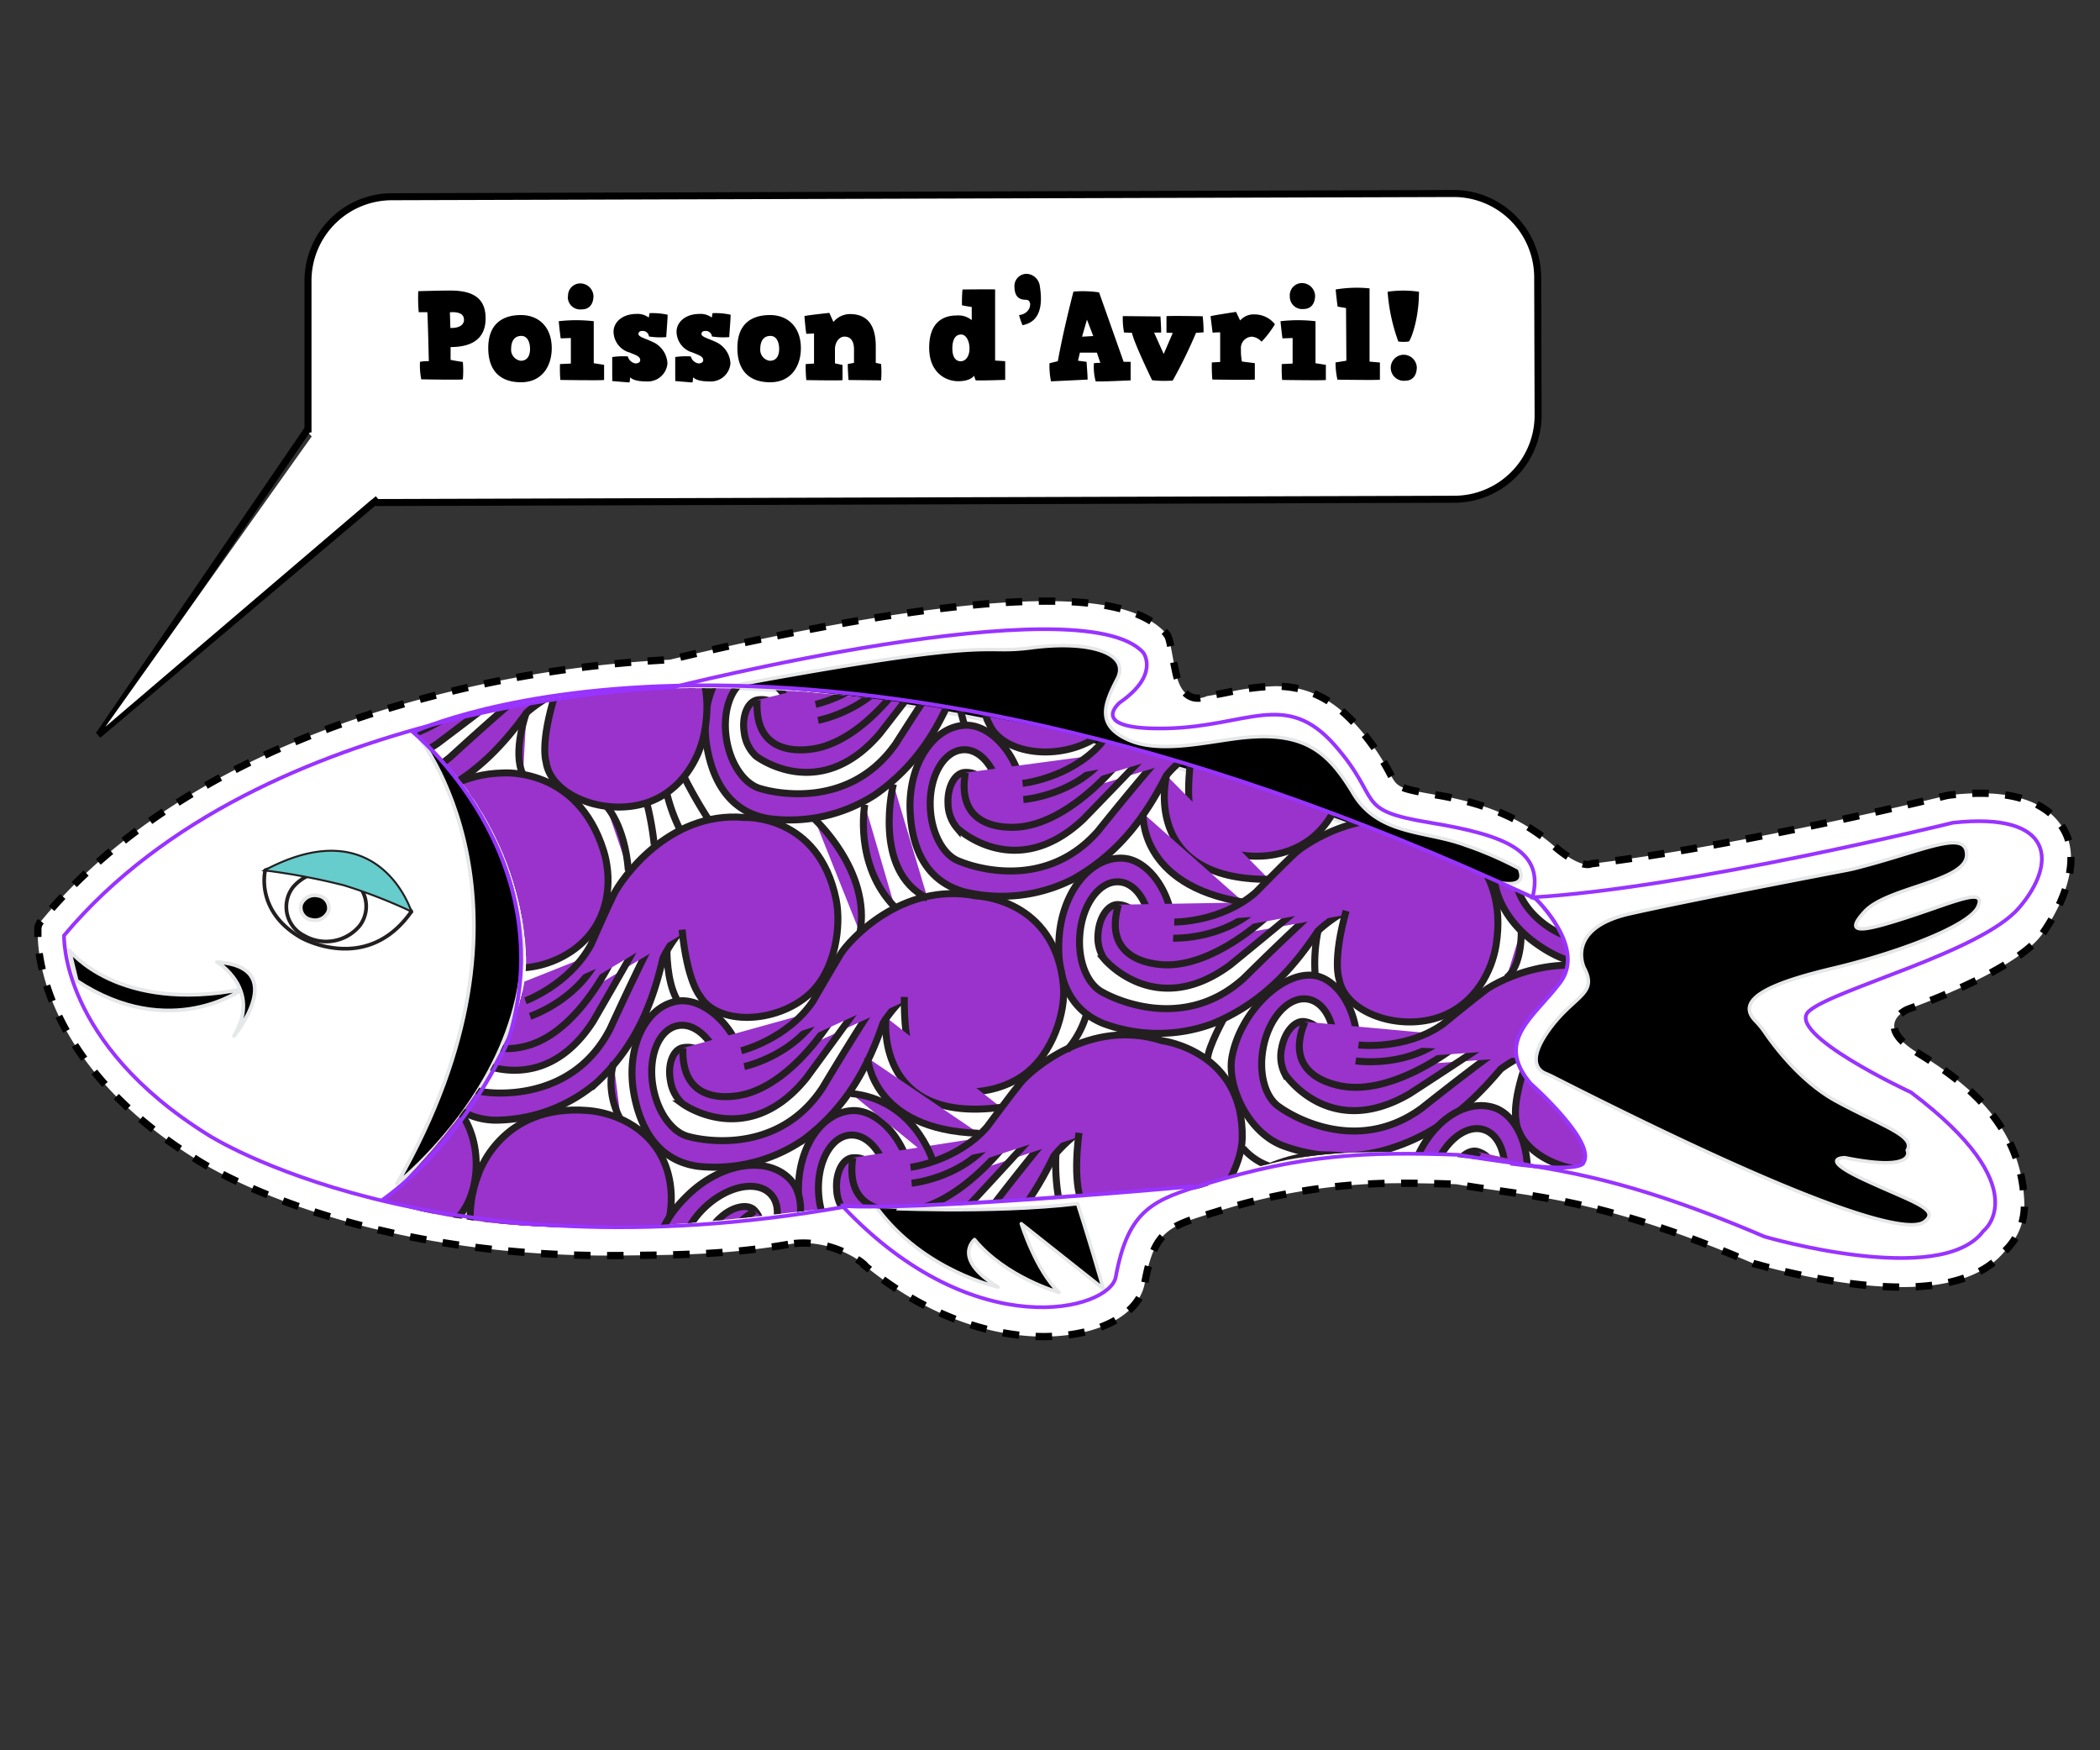 <svg xmlns="http://www.w3.org/2000/svg" xmlns:xlink="http://www.w3.org/1999/xlink" viewBox="0 0 300 250"><rect x="0" y="0" width="300" height="250" fill="#333333" stroke="none"/><defs><style>.cls-1,.cls-10,.cls-11,.cls-5,.cls-9{fill:none;}.cls-12,.cls-13,.cls-2{fill:#fff;}.cls-12,.cls-2{stroke:#000;}.cls-10,.cls-11,.cls-12,.cls-2,.cls-6,.cls-8,.cls-9{stroke-miterlimit:10;}.cls-2{stroke-width:1.04px;stroke-dasharray:2.36 2.36 2.36 2.36 2.36 2.36;}.cls-3,.cls-4{stroke:#e6e7e8;}.cls-3,.cls-4,.cls-5{stroke-linecap:round;stroke-linejoin:round;}.cls-3{stroke-width:0.5px;}.cls-4,.cls-5,.cls-9{stroke-width:0.53px;}.cls-5,.cls-6,.cls-8{stroke:#231f20;}.cls-6{fill:#6cc;stroke-width:0.28px;}.cls-7{clip-path:url(#clip-path);}.cls-8{fill:#93c;}.cls-10,.cls-11,.cls-9{stroke:#93f;}.cls-10{stroke-width:0.56px;}.cls-11{stroke-width:0.56px;}</style><clipPath id="clip-path"><path class="cls-1" d="M54.84,171.55S74,154,75.12,138.39c0,0,1.63-18.49-16-33.84,0,0,55.57-24.62,160.27,23.84,0,0,7.27,6.94,3.49,11.95s-9.4,8.3-4.23,14.44c0,0,9.41,8.33,7.57,11.27,0,0,.11,1.54-10.45.15s-25-3.34-38.08,1.11-4.76,1.94-4.76,1.94-46,3.81-51.89,3.3S80.71,179.69,54.84,171.55Z"/></clipPath></defs><title>Artboard 1</title><g id="Layer_1" data-name="Layer 1"><path class="cls-2" d="M112.6,177.74c-8.93,1.55-16.72,1.51-23.81,1.59-39,.44-60-13.22-60.82-13.77C5,151.27,5.38,134.17,5.41,133.45l0-.81a1.67,1.67,0,0,1,.39-1l.52-.62c8.52-10.17,25.19-23.94,56.22-31.79a167.63,167.63,0,0,1,33.14-5c4.19-1,34.42-8.37,53.85-8.37,8.8,0,14.24,1.49,17.11,4.68l0,0,.12.15,0,.05c.41.53.61,2.54,1.24,5.43,1.09,5,4.41,3.26,4.41,3.26,1.06-.17,2.06-.36,3-.55a36.41,36.41,0,0,1,6.79-.87c4.53,0,8.24,1.82,11.68,5.71a32.77,32.77,0,0,1,4.72,6.82c1,1.9,1.11,2.05,6.57,3,8.13,1.34,13,4,16.83,7.29,4,3.42,5.29,2.55,5.29,2.55,21.61-2.57,50.62-9.7,50.94-9.78l.1,0,.31-.06.12,0a38.67,38.67,0,0,1,4.14-.24c7.93,0,11,3.15,12.25,5.8,1.75,3.82.11,9.27-3.36,14.26-3,4.27-13.23,8.62-19.25,10.8,0,0-5.21,2.17,1.46,6.25s14.81,10.14,15.19,21.38a9,9,0,0,1-2.77,6.9c-2.76,3.41-7.72,5.15-14.75,5.15-9.51,0-20.19-3.1-20.64-3.23l-.1,0-.27-.1-.09,0c-18.28-7.87-28.46-9.3-36.64-10.46-2-.29-3.92-.55-5.87-.9-2.73-.1-5-.14-7.06-.14a85.87,85.87,0,0,0-27.3,4.1c-6.93,2.1-8.8,2.66-10.17,10.2-.83,4.55-6.66,7.6-14.5,7.6-5.17,0-14.78-1.43-25.41-10.07C123.78,180.69,118.86,176.65,112.6,177.74Z"/><path class="cls-3" d="M102.68,98.32s43.45-1,109,27.08c0,0,7,2.54,5.35-1.34a51.62,51.62,0,0,0-7.69-3.34c-5.67-2.11-12.4-1.37-16-7.35s-6.93-8.9-15.71-8c-4.85.49-11.78,2.36-16.38.33s-3.64-4.92-1.67-8.69-4.07-5.55-12.17-4.49S144,90.58,102.68,98.32Z"/><path class="cls-3" d="M263.94,124.28l.82-.18c9.88-2.46,16.19-5.83,16.19-2s-11.33,4.58-14.57,8.1,0,2.82,6.48.7,10.93-4.22,9.71-1.41-11.74,6.69-20.64,8.8c-8.46,2-14.36,4.33-11.11,7.58a12.07,12.07,0,0,1,1.37,1.7c1.54,2.23,5.27,7.08,10.15,9.73,6.48,3.52,11.33,4.93,10.12,7,0,0,1.62,3.17-8.91,1.06,0,0-4,0,2.83,3.17s10.93,4.23,8.5,6-15.6-1.71-53-20.71c-.36-.18-.72-.35-1.09-.5-.78-.31-2.72-1.55.28-5.9,3.64-5.28,7.29-5.28,5.26-9.15,0,0-2.83-5.63,6.48-7.75C241.34,128.6,260.88,124.86,263.94,124.28Z"/><path class="cls-4" d="M9.91,135.73s6.93,9.07,24.74,5.55c0,0-10.32,7.61-23.68-1.19Z"/><path class="cls-4" d="M31,137.41s6.48,3.87,2.43,10.56C33.43,148,41.53,138.11,31,137.41Z"/><path class="cls-5" d="M58.77,130.2C52.4,139.31,43,133.93,43,133.93c-6.6-3.79-5.11-9.63-5.11-9.63s4.32-1.52,12,.14a21.68,21.68,0,0,1,8.42,5.17Z"/><path class="cls-5" d="M51.38,132.23a6.24,6.24,0,0,1-7.91,1.42,4.6,4.6,0,0,1-1.64-6.89,6.27,6.27,0,0,1,7.93-1.42A4.59,4.59,0,0,1,51.38,132.23Z"/><path class="cls-4" d="M43,129.26a1.77,1.77,0,0,0,1.5,2.12,2.06,2.06,0,0,0,2.45-1.31,1.79,1.79,0,0,0-1.52-2.14A2.07,2.07,0,0,0,43,129.26Z"/><path class="cls-6" d="M58.77,130.2s-4.55-14.66-21-5.88a92.29,92.29,0,0,1,11.38,2.14A73,73,0,0,1,58.77,130.2Z"/><path class="cls-4" d="M59.47,104.8s20.23,24.27-2.78,64.3C56.68,169.1,95.27,138.9,59.47,104.8Z"/><path class="cls-3" d="M153.93,171.93s1.47,4.47,3.7,12.15l-11.73-9.29s2.06,6.66,5.4,9.82c0,0-7.62-2.14-12.08-7.56,0,0-3.34,2.71,3.34,6.78,0,0-10.58-2.26-17.27-11.29C125.28,172.52,141.45,173.4,153.93,171.93Z"/><g class="cls-7"><path class="cls-8" d="M189.48,154.56a12.29,12.29,0,0,0,.95-3c.79-4.39-.81-8.35-3.57-8.84s-5.63,2.66-6.42,7.05c-.67,3.71.37,7.12,2.38,8.38,0,0,10.09,7.53,20.24.17,0,0,12-9.57,14.26-10.53s9.06-2.87,13.18,3.73c0,0,1.84,6.19-2.68,6.75,0,0-4.6-1.68-.19-6.56-4.78-5.61-13.25,1-13.25,1-4,4.72-8.87,9.36-16.46,11.54a23.83,23.83,0,0,1-14.72-.63c-5.08-2-7.92-8.64-7.21-12.61,1.16-6.48,7.34-12.47,11.91-11.65s8.09,9.07,4.52,15.86"/><path class="cls-8" d="M225.68,150.43c-5.36,10.18,2.94,9.9,2.94,9.9,6.71-2.9,4.37-9.57,4.37-9.57-4.25-9.16-16.5-4.91-17.56-3.93s-14.06,9.4-14.06,9.4c-11.52,6.73-17.79-2.79-17.79-2.79a5.52,5.52,0,0,1-.49-3.71c.42-2.35,1.91-4.05,3.33-3.8s4.15,1.53.78,7.17"/><path class="cls-8" d="M224.39,149.42s-6.89,10.49,1.18,13.11c0,0,7.82,2.38,10.5-9.25,0,0-1.14-11.73-15.06-11.3a23.29,23.29,0,0,0-11.77,6.49s-8.7,7.43-16.54,6.8c0,0-9.91-.6-6.28-9.33"/><path class="cls-8" d="M193.67,151.53s7.45,1.14,13-3.53,14.4-11.29,25.2-5.84c0,0,11.09,5.51,4.15,17.94,0,0-8.32,10.23-15.94,1.83a11.7,11.7,0,0,1,2.53-12.44"/><path class="cls-8" d="M194.07,149.26s6.63.8,12-2.93c0,0,4.49-3.69,6.19-4.95s11.8-6.68,21.08-.91c0,0,9.41,5,6.06,17.11-1,3.51-3.78,7.9-8.83,9.22-6.18,1.61-13.68-2-14-6.86,0,0-.7-2.67,2-9.6"/><path class="cls-8" d="M163.76,137.47a12.24,12.24,0,0,0,.61-3.11c.3-4.45-1.72-8.21-4.51-8.4s-5.31,3.26-5.61,7.71c-.26,3.76,1.15,7,3.28,8.07,0,0,10.85,6.39,20.14-2,0,0,10.91-10.82,13-12s8.69-3.84,13.5,2.27c0,0,2.5,6-1.93,7,0,0-4.76-1.17-.9-6.5-5.36-5.06-13.06,2.46-13.06,2.46-3.42,5.12-7.79,10.27-15.11,13.27a22.51,22.51,0,0,1-15.58-.06c-5.9-2.43-6.56-8.24-6.29-12.27.45-6.57,4.57-11.64,9.2-11.32s9,8.13,6.22,15.27"/><path class="cls-8" d="M199.29,129.42c-4.22,10.7,4,9.53,4,9.53,6.35-3.61,3.3-10,3.3-10-5.22-8.65-16.94-3.09-17.88-2s-12.95,10.87-12.95,10.87c-10.72,7.94-18-.83-18-.83a5.52,5.52,0,0,1-.89-3.64c.16-2.38,1.46-4.24,2.9-4.14s4.29,1.06,1.55,7"/><path class="cls-8" d="M197.9,128.55s-5.7,11.17,2.61,12.9c0,0,8,1.51,9.43-10.34,0,0-2.41-11.54-16.2-9.59a23.29,23.29,0,0,0-11,7.73s-7.84,8.33-15.7,8.56c0,0-9.91.48-7.26-8.59"/><path class="cls-8" d="M167.59,134s7.53.32,12.54-4.92,13.08-12.79,24.42-8.55c0,0,11.62,4.26,6.08,17.38,0,0-7.15,11.08-15.65,3.56a11.7,11.7,0,0,1,1.15-12.64"/><path class="cls-8" d="M167.75,131.7s6.68.07,11.62-4.22c0,0,4.06-4.16,5.61-5.59s11-7.92,20.85-3.2c0,0,9.9,4,7.89,16.34-.58,3.59-2.89,8.27-7.77,10.13-6,2.28-13.82-.5-14.65-5.3,0,0-1-2.57,1-9.76"/><path class="cls-8" d="M142.78,118.08a12.32,12.32,0,0,0,.25-3.16c-.21-4.46-2.64-8-5.44-7.83s-4.9,3.85-4.69,8.3c.17,3.77,1.95,6.86,4.18,7.64,0,0,11.51,5.1,19.78-4.33,0,0,9.6-12,11.57-13.44s8.19-4.81,13.68.71c0,0,3.16,5.63-1.12,7.17,0,0-4.86-.62-1.64-6.35-5.91-4.41-12.7,3.94-12.7,3.94-2.81,5.48-6.57,11.1-13.49,14.91a22.51,22.51,0,0,1-15.49,1.72c-6.15-1.74-7.46-7.43-7.65-11.47-.31-6.58,3.21-12.09,7.85-12.3s9.91,7,7.93,14.46"/><path class="cls-8" d="M177.16,106c-3,11.11,5.06,9,5.06,9,5.9-4.32,2.13-10.3,2.13-10.3-6.18-8-17.18-1.13-18,.07s-11.62,12.28-11.62,12.28c-9.74,9.11-18,1.23-18,1.23a5.52,5.52,0,0,1-1.3-3.51c-.11-2.39,1-4.38,2.41-4.44s4.38.57,2.35,6.82"/><path class="cls-8" d="M175.68,105.32s-4.39,11.75,4.06,12.52c0,0,8.15.58,8.18-11.35,0,0-3.71-11.19-17.19-7.67a23.29,23.29,0,0,0-10,8.94s-6.83,9.17-14.62,10.3c0,0-9.79,1.61-8.2-7.7"/><path class="cls-8" d="M146.19,114.2s7.52-.54,11.9-6.33,11.53-14.2,23.28-11.28c0,0,12,2.91,8,16.57,0,0-5.84,11.82-15.14,5.32a11.7,11.7,0,0,1-.3-12.69"/><path class="cls-8" d="M146.08,111.89s6.64-.69,11.06-5.52c0,0,3.56-4.59,4.94-6.2s10-9.13,20.35-5.57c0,0,10.29,2.79,9.71,15.33-.17,3.64-1.93,8.54-6.56,10.95-5.67,2.95-13.79,1.08-15.16-3.59,0,0-1.27-2.44-.17-9.81"/><path class="cls-8" d="M113.9,107.13a12.2,12.2,0,0,0-.09-3.17c-.69-4.41-3.49-7.63-6.27-7.19s-4.45,4.36-3.76,8.77c.58,3.73,2.68,6.6,5,7.14,0,0,12,3.82,19.19-6.46,0,0,8.24-13,10-14.62s7.62-5.67,13.67-.78c0,0,3.76,5.25-.33,7.26,0,0-4.9-.09-2.32-6.14-6.35-3.74-12.19,5.3-12.19,5.3C134.62,103,131.5,109,125,113.52a22.51,22.51,0,0,1-15.21,3.4c-6.3-1.06-8.23-6.58-8.85-10.56-1-6.5,1.87-12.36,6.46-13.08s10.61,5.92,9.46,13.5"/><path class="cls-8" d="M146.77,91.39c-1.74,11.37,6,8.4,6,8.4,5.39-4.93,1-10.47,1-10.47-7-7.27-17.2.75-17.88,2s-10.21,13.48-10.21,13.48C117,114.94,108,108,108,108a5.52,5.52,0,0,1-1.68-3.35c-.37-2.36.48-4.46,1.91-4.68s4.42.09,3.08,6.52"/><path class="cls-8" d="M145.21,90.85s-3.08,12.16,5.41,12c0,0,8.17-.31,6.89-12.18,0,0-4.91-10.71-17.93-5.75a23.28,23.28,0,0,0-9,10s-5.79,9.86-13.41,11.84c0,0-9.56,2.67-9-6.76"/><path class="cls-8" d="M116.87,102.89s7.42-1.36,11.14-7.59,9.91-15.38,21.91-13.76c0,0,12.28,1.58,9.79,15.6,0,0-4.51,12.39-14.47,6.94a11.7,11.7,0,0,1-1.68-12.58"/><path class="cls-8" d="M116.51,100.61s6.53-1.41,10.4-6.69c0,0,3-5,4.23-6.7s9-10.17,19.62-7.75c0,0,10.53,1.66,11.32,14.18.23,3.63-1,8.7-5.33,11.6-5.31,3.55-13.58,2.58-15.46-1.91,0,0-1.53-2.29-1.23-9.73"/><path class="cls-8" d="M188.3,132.91a23.1,23.1,0,0,0-.41,6.45"/><path class="cls-8" d="M136.82,97.23a19.55,19.55,0,0,0,1,6.38"/><path class="cls-8" d="M166.64,110.75s-3.73,14.95,14.65,14.85"/><path class="cls-8" d="M163.3,116.16s-.75,10.28,14.38,12.71"/><path class="cls-8" d="M154.72,186.4a12.34,12.34,0,0,0,.52-3.12c.18-4.46-1.95-8.16-4.75-8.27s-5.21,3.41-5.39,7.87c-.15,3.77,1.34,7,3.5,8,0,0,11,6.08,20.08-2.6,0,0,10.6-11.12,12.69-12.38s8.58-4.08,13.56,1.89c0,0,2.67,5.88-1.73,7.05,0,0-4.79-1-1.09-6.47-5.5-4.9-13,2.82-13,2.82-3.28,5.22-7.5,10.49-14.73,13.69a22.51,22.51,0,0,1-15.58.38c-6-2.26-6.79-8.05-6.63-12.08.27-6.58,4.24-11.76,8.88-11.58s9.26,7.88,6.65,15.09"/><path class="cls-8" d="M190,177.36c-3.92,10.81,4.27,9.41,4.27,9.41,6.25-3.79,3-10.08,3-10.08-5.46-8.5-17-2.61-17.93-1.49s-12.64,11.23-12.64,11.23c-10.49,8.24-18-.33-18-.33a5.52,5.52,0,0,1-1-3.61c.1-2.39,1.34-4.28,2.78-4.22s4.32.94,1.75,7"/><path class="cls-8" d="M188.6,176.54s-5.39,11.33,3,12.82c0,0,8.07,1.29,9.13-10.6,0,0-2.73-11.47-16.46-9.13a23.3,23.3,0,0,0-10.77,8s-7.6,8.55-15.45,9c0,0-9.9.76-7.5-8.38"/><path class="cls-8" d="M158.45,182.83s7.54.11,12.4-5.28,12.72-13.15,24.17-9.23c0,0,11.74,3.94,6.56,17.2,0,0-6.84,11.27-15.54,4a11.7,11.7,0,0,1,.8-12.67"/><path class="cls-8" d="M158.55,180.52s6.68-.12,11.5-4.54c0,0,3.94-4.27,5.46-5.75s10.78-8.23,20.76-3.79c0,0,10,3.67,8.35,16.12-.48,3.61-2.66,8.34-7.48,10.34-5.9,2.44-13.83-.11-14.79-4.88,0,0-1.06-2.54.68-9.79"/><path class="cls-8" d="M126.9,173a12.28,12.28,0,0,0,.18-3.16c-.31-4.45-2.82-7.9-5.62-7.71s-4.81,4-4.51,8.41c.26,3.76,2.1,6.81,4.35,7.55,0,0,11.62,4.84,19.67-4.78,0,0,9.33-12.21,11.26-13.69s8.08-5,13.69.4c0,0,3.29,5.55-1,7.2,0,0-4.87-.51-1.78-6.32-6-4.27-12.6,4.23-12.6,4.23-2.69,5.54-6.31,11.24-13.15,15.21A22.52,22.52,0,0,1,122,182.4c-6.18-1.6-7.63-7.26-7.9-11.29-.45-6.57,2.93-12.15,7.57-12.47s10.06,6.82,8.25,14.27"/><path class="cls-8" d="M161,160.16c-2.72,11.18,5.27,8.89,5.27,8.89,5.8-4.45,1.9-10.35,1.9-10.35-6.36-7.85-17.2-.74-18,.47s-11.34,12.54-11.34,12.54c-9.53,9.33-17.93,1.64-17.93,1.64a5.52,5.52,0,0,1-1.38-3.48c-.16-2.38.87-4.4,2.31-4.5s4.39.47,2.5,6.76"/><path class="cls-8" d="M159.5,159.49s-4.12,11.85,4.35,12.42c0,0,8.17.4,7.92-11.54,0,0-4-11.1-17.36-7.28a23.31,23.31,0,0,0-9.83,9.16s-6.62,9.32-14.38,10.63c0,0-9.75,1.83-8.37-7.51"/><path class="cls-8" d="M130.23,169s7.51-.71,11.75-6.59,11.21-14.46,23-11.81c0,0,12.1,2.63,8.4,16.38,0,0-5.57,11.95-15,5.66a11.7,11.7,0,0,1-.59-12.68"/><path class="cls-8" d="M130.07,166.73s6.63-.84,10.94-5.77c0,0,3.45-4.67,4.79-6.31s9.82-9.36,20.22-6c0,0,11.73,1.46,11.44,14-.09,3.64-3.12,9.69-7.69,12.2-5.6,3.07-13.76,1.4-15.24-3.24,0,0-1.33-2.42-.39-9.8"/><path class="cls-8" d="M103.47,156.66a12.27,12.27,0,0,0-.18-3.16c-.81-4.39-3.71-7.53-6.46-7s-4.33,4.48-3.51,8.87c.69,3.71,2.86,6.53,5.19,7,0,0,12.1,3.48,19-7,0,0,7.87-13.2,9.62-14.89s7.46-5.89,13.64-1.17c0,0,3.9,5.14-.13,7.26,0,0-4.89.05-2.49-6.07-6.46-3.56-12,5.64-12,5.64-2,5.81-5,11.89-11.32,16.62a22.51,22.51,0,0,1-15.11,3.83c-6.33-.88-8.41-6.34-9.15-10.31-1.2-6.47,1.52-12.41,6.09-13.26s10.78,5.63,9.83,13.23"/><path class="cls-8" d="M135.88,140c-1.42,11.41,6.25,8.23,6.25,8.23,5.25-5.08.7-10.5.7-10.5-7.21-7.07-17.17,1.24-17.82,2.53S115.18,154,115.18,154c-8.4,10.36-17.63,3.68-17.63,3.68a5.52,5.52,0,0,1-1.77-3.3c-.44-2.35.36-4.47,1.78-4.73s4.42,0,3.26,6.44"/><path class="cls-8" d="M134.31,139.51s-2.74,12.24,5.74,11.84c0,0,8.16-.54,6.55-12.37,0,0-5.21-10.57-18.08-5.25A23.29,23.29,0,0,0,119.8,144s-5.51,10-13.07,12.21c0,0-9.48,2.93-9.17-6.51"/><path class="cls-8" d="M106.32,152.34s7.38-1.57,10.92-7.9,9.48-15.65,21.52-14.36c0,0,12.32,1.23,10.22,15.32,0,0-4.16,12.51-14.26,7.35a11.7,11.7,0,0,1-2-12.53"/><path class="cls-8" d="M105.89,150.08s6.48-1.6,10.2-7c0,0,2.9-5,4-6.81s8.68-10.41,19.4-8.3c0,0,11.29.34,12.43,12.85.33,3.62-1.46,9.74-5.71,12.76-5.21,3.69-13.51,3-15.51-1.48,0,0-1.6-2.25-1.51-9.7"/><path class="cls-8" d="M73.36,149.76a12.24,12.24,0,0,0-.53-3.12c-1.29-4.27-4.51-7.08-7.19-6.27s-3.81,4.93-2.53,9.2c1.09,3.61,3.56,6.18,5.92,6.39,0,0,12.4,2.14,18.12-9,0,0,6.39-14,7.94-15.85s6.77-6.67,13.44-2.65c0,0,4.44,4.69.67,7.23,0,0-4.87.59-3.14-5.76-6.8-2.83-11.35,6.92-11.35,6.92-1.39,6-3.66,12.37-9.44,17.75A22.51,22.51,0,0,1,70.67,160c-6.38-.19-9.05-5.39-10.21-9.25-1.9-6.3.16-12.5,4.61-13.84S76.39,141.34,76.28,149"/><path class="cls-8" d="M103.77,129.67c-.17,11.5,7.11,7.5,7.11,7.5,4.66-5.62-.44-10.51-.44-10.51-7.94-6.24-16.94,3.1-17.43,4.46s-8.27,14.75-8.27,14.75c-7.22,11.22-17.12,5.58-17.12,5.58a5.5,5.5,0,0,1-2.12-3.09c-.69-2.29-.13-4.48,1.25-4.9s4.39-.52,3.94,6"/><path class="cls-8" d="M102.16,129.35s-1.39,12.47,7,11.15c0,0,8.05-1.43,5.16-13,0,0-6.33-9.94-18.55-3.24a23.28,23.28,0,0,0-7.55,11.12s-4.39,10.56-11.66,13.56c0,0-9.11,4-9.83-5.47"/><path class="cls-8" d="M75.73,145.16s7.16-2.36,10-9,7.72-16.59,19.82-16.62c0,0,12.38-.12,11.83,14.11,0,0-2.78,12.89-13.38,8.86a11.7,11.7,0,0,1-3.39-12.23"/><path class="cls-8" d="M75.06,142.95s6.27-2.29,9.38-8.05c0,0,2.33-5.32,3.28-7.22s7.68-11.86,18.56-10.92c0,0,10.67-.55,13.17,11.76.73,3.57,0,10.06-3.88,13.52-4.78,4.24-13.11,4.42-15.58.22,0,0-1.83-2.06-2.55-9.47"/><path class="cls-8" d="M150.87,164.54a28.16,28.16,0,0,0,.45,7.08"/><path class="cls-8" d="M95.28,135.69s-.08,4.32,1.38,7"/><path class="cls-8" d="M126.57,145.3s-1.8,15.3,16.42,12.86"/><path class="cls-8" d="M123.95,151.1s.56,10.3,15.88,10.77"/><path class="cls-8" d="M127.63,112s-3.14,12.38,4.88,16.31"/><path class="cls-8" d="M116.36,117s8.12,7.4,6.49,16.24"/><path class="cls-8" d="M123.54,114.92s-1.6,8.58,4.29,14.64"/><path class="cls-8" d="M177.56,164a8.91,8.91,0,0,0,3.93,2.62"/><path class="cls-8" d="M174.8,145.54s-2.06,3.73-2.29,5.57"/><path class="cls-8" d="M155.18,145a13.73,13.73,0,0,1-2.75,5"/><path class="cls-8" d="M133.18,165.62s-2.65-8.58-11.6-9.43"/><path class="cls-8" d="M42.63,146.07a12.35,12.35,0,0,0-.85-3.06c-1.72-4.12-5.21-6.58-7.8-5.5s-3.29,5.29-1.57,9.41c1.45,3.48,4.17,5.78,6.54,5.75,0,0,12.56.86,17.1-10.84,0,0,4.91-14.56,6.27-16.58s6.05-7.32,13.09-4c0,0,4.9,4.21,1.41,7.12,0,0-4.78,1.08-3.72-5.41-7.06-2.12-10.58,8-10.58,8-.77,6.11-2.37,12.68-7.57,18.63a22.51,22.51,0,0,1-14,6.92c-6.37.47-9.55-4.43-11.11-8.15-2.54-6.08-1.12-12.45,3.16-14.24s11.72,3.23,12.4,10.87"/><path class="cls-8" d="M70.8,123c1,11.45,7.84,6.73,7.84,6.73,4.06-6.07-1.52-10.41-1.52-10.41-8.54-5.39-16.53,4.82-16.88,6.22S53.52,141,53.52,141c-6,11.9-16.46,7.31-16.46,7.31a5.53,5.53,0,0,1-2.42-2.86c-.92-2.2-.59-4.44.74-5s4.31-1,4.54,5.61"/><path class="cls-8" d="M69.17,122.81s-.1,12.55,8.1,10.37c0,0,7.86-2.24,3.8-13.47,0,0-7.32-9.24-18.78-1.32a23.28,23.28,0,0,0-6.37,11.83s-3.28,11-10.21,14.69c0,0-8.65,4.87-10.34-4.43"/><path class="cls-8" d="M44.5,141.25s6.88-3.08,9-10,6-17.29,18-18.57c0,0,12.31-1.39,13.22,12.82,0,0-1.44,13.11-12.4,10.18a11.7,11.7,0,0,1-4.63-11.82"/><path class="cls-8" d="M43.61,139.12s6-2.93,8.5-9c0,0,1.77-5.53,2.52-7.51s6.29-12,17.21-12.2c0,0,10.62-.9,14.38,11.08,1.09,3.47,1.11,8.69-2.42,12.53-4.32,4.71-12.58,5.74-15.47,1.82,0,0-2-1.86-3.51-9.16"/><path class="cls-8" d="M50.51,105.34a12.36,12.36,0,0,0,.73-3.09c.48-4.43-1.4-8.27-4.18-8.57s-5.43,3.06-5.91,7.49c-.4,3.75.88,7.08,3,8.19,0,0,10.59,6.8,20.21-1.26,0,0,11.32-10.39,13.48-11.51s8.83-3.5,13.41,2.79c0,0,2.27,6-2.2,6.92,0,0-4.71-1.35-.65-6.53-5.16-5.26-13.15,2-13.15,2-3.62,5-8.18,10-15.61,12.68A22.5,22.5,0,0,1,44,113.75c-5.81-2.66-6.24-8.48-5.81-12.5.7-6.55,5-11.45,9.63-11s8.71,8.48,5.63,15.5"/><path class="cls-8" d="M86.33,98.67C81.7,109.2,90,108.34,90,108.34c6.49-3.36,3.68-9.85,3.68-9.85-4.88-8.84-16.8-3.74-17.79-2.68s-13.36,10.37-13.36,10.37c-11,7.52-17.95-1.52-17.95-1.52a5.53,5.53,0,0,1-.75-3.67c.25-2.38,1.63-4.18,3.06-4s4.24,1.23,1.28,7.1"/><path class="cls-8" d="M85,97.75s-6.13,10.95,2.11,13c0,0,8,1.82,9.82-10,0,0-2-11.62-15.82-10.2a23.28,23.28,0,0,0-11.28,7.3s-8.15,8-16,8c0,0-9.93.1-6.92-8.87"/><path class="cls-8" d="M54.47,102s7.52.61,12.73-4.44S80.76,85.31,91.92,90c0,0,11.45,4.71,5.41,17.6,0,0-7.57,10.79-15.77,3A11.7,11.7,0,0,1,83.2,97.95"/><path class="cls-8" d="M54.72,99.73s6.67.33,11.78-3.77c0,0,4.22-4,5.83-5.37s11.3-7.49,21-2.4c0,0,9.74,4.33,7.26,16.64-.72,3.57-3.21,8.15-8.15,9.82-6.05,2-13.79-1-14.44-5.86,0,0-.89-2.61,1.34-9.72"/><path class="cls-8" d="M229.06,126.06a12.22,12.22,0,0,0-2.32-2.16c-3.62-2.6-7.88-2.87-9.52-.59s0,6.23,3.6,8.83c3.06,2.2,6.58,2.73,8.59,1.47,0,0,11.14-5.86,8.88-18.2,0,0-3.45-15-3.36-17.41s1.31-9.41,9-10.28c0,0,6.38,1,4.93,5.33,0,0-3.5,3.43-6-2.65-7.12,1.9-4.79,12.4-4.79,12.4,2.55,5.61,4.63,12,3.32,19.83a22.52,22.52,0,0,1-8.26,13.22c-5.18,3.74-10.46,1.24-13.74-1.12-5.35-3.84-7.49-10-4.77-13.79s11.67-3.4,16.25,2.75"/><path class="cls-8" d="M240.94,91.62c6.87,9.22,10.2,1.62,10.2,1.62.27-7.3-6.75-8.07-6.75-8.07-10.1-.11-11.55,12.77-11.11,14.15s2.42,16.73,2.42,16.73c1.11,13.29-10.18,14.85-10.18,14.85a5.52,5.52,0,0,1-3.56-1.16c-1.94-1.4-2.83-3.47-2-4.64s3.16-3.08,6.81,2.39"/><path class="cls-8" d="M239.47,92.35s6.49,10.74,12.34,4.58c0,0,5.52-6-3.83-13.46,0,0-11.08-4-16.68,8.72a23.28,23.28,0,0,0,.78,13.41s3,11.05-1,17.86c0,0-4.81,8.68-11.12,1.65"/><path class="cls-8" d="M228.13,121s4.24-6.23,2.42-13.26-4-17.86,5.59-25.26c0,0,9.75-7.64,18,4,0,0,5.65,11.91-5.22,15.17A11.7,11.7,0,0,1,238.77,94"/><path class="cls-8" d="M226.26,119.63s3.58-5.64,2.54-12.1c0,0-1.39-5.64-1.8-7.72s-.94-13.53,8.26-19.41c0,0,8.58-6.33,18.05,1.9,2.75,2.39,5.5,6.81,4.52,11.94-1.21,6.27-7.7,11.48-12.22,9.66,0,0-2.71-.52-7.79-6"/><path class="cls-8" d="M90.37,208.25a12.2,12.2,0,0,0-3.15-.37c-4.46.05-8,2.36-8,5.16s3.67,5,8.13,5c3.77,0,6.92-1.7,7.79-3.91,0,0,5.5-11.32-3.63-19.92,0,0-11.65-10-13-12s-4.52-8.36,1.19-13.64c0,0,5.74-3,7.13,1.37,0,0-.79,4.83-6.41,1.42-4.61,5.75,3.49,12.83,3.49,12.83,5.38,3,10.86,7,14.43,14a22.51,22.51,0,0,1,1.18,15.54c-2,6.08-7.69,7.2-11.73,7.24-6.58.07-12-3.63-12-8.28s7.39-9.65,14.72-7.41"/><path class="cls-8" d="M79.53,173.47c11,3.36,9.18-4.74,9.18-4.74-4.11-6-10.22-2.5-10.22-2.5-8.2,5.89-1.73,17.13-.57,18s11.87,12,11.87,12c8.77,10.05.6,18,.6,18a5.52,5.52,0,0,1-3.55,1.18c-2.39,0-4.34-1.12-4.36-2.56s.72-4.36,6.9-2.11"/><path class="cls-8" d="M78.78,174.92s11.59,4.8,12.65-3.62c0,0,.87-8.13-11.06-8.57,0,0-11.31,3.32-8.27,16.91A23.28,23.28,0,0,0,80.68,190s8.93,7.15,9.78,15c0,0,1.26,9.84-8,7.92"/><path class="cls-8" d="M86.61,204.71s-.28-7.54-5.91-12.11-13.79-12-10.46-23.66c0,0,3.33-11.93,16.84-7.44,0,0,11.61,6.25,4.79,15.32a11.7,11.7,0,0,1-12.7-.15"/><path class="cls-8" d="M84.31,204.73s-.46-6.66-5.13-11.25c0,0-4.46-3.72-6-5.15S64.39,178,68.31,167.79c0,0,3.15-10.18,15.67-9.17,3.63.29,8.47,2.23,10.71,6.94,2.74,5.77.6,13.81-4.12,15,0,0-2.49,1.19-9.81-.18"/><path class="cls-8" d="M105.12,181.66a12.19,12.19,0,0,0,2.57-1.86c3.25-3.06,4.33-7.19,2.41-9.23s-6.11-1.22-9.36,1.83c-2.75,2.58-3.94,5.94-3.09,8.15,0,0,3.61,12.06,16.15,12.21,0,0,15.36-.51,17.73,0s9,3.1,8.35,10.85c0,0-2.22,6.07-6.18,3.82,0,0-2.69-4.09,3.76-5.38-.5-7.35-11.25-7.08-11.25-7.08-6,1.43-12.7,2.23-20.1-.55a22.52,22.52,0,0,1-11.38-10.64c-2.67-5.8.79-10.5,3.74-13.27,4.8-4.51,11.27-5.42,14.45-2s1.09,12.11-5.82,15.42"/><path class="cls-8" d="M136.65,199.93c-10.37,5-3.55,9.7-3.55,9.7,7.11,1.67,9.21-5.08,9.21-5.08,2.05-9.89-10.32-13.78-11.75-13.63s-16.89-.84-16.89-.84c-13.26-1.47-12.62-12.85-12.62-12.85a5.52,5.52,0,0,1,1.82-3.27c1.74-1.64,4-2.11,4.94-1.06s2.42,3.69-3.65,6.22"/><path class="cls-8" d="M136.22,198.35s-11.78,4.31-6.86,11.23c0,0,4.86,6.57,13.95-1.17,0,0,6.08-10.09-5.36-18a23.28,23.28,0,0,0-13.31-1.81s-11.41.78-17.33-4.4c0,0-7.59-6.39.52-11.23"/><path class="cls-8" d="M110.29,181.73s5.3,5.36,12.54,4.92,18.29-.48,23.71,10.34c0,0,5.62,11-7.36,16.88,0,0-12.78,3.25-13.89-8a11.7,11.7,0,0,1,9.45-8.48"/><path class="cls-8" d="M112,180.15s4.85,4.6,11.39,4.81c0,0,5.8-.28,7.92-.28s13.46,1.68,17.46,11.84c0,0,4.57,9.63-5.33,17.35-2.87,2.24-7.74,4.09-12.58,2.14-5.92-2.39-9.79-9.76-7.14-13.85,0,0,1-2.56,7.35-6.51"/><path class="cls-8" d="M63.43,203.14a12.23,12.23,0,0,0-3.16-.29c-4.46.16-8,2.56-7.89,5.36s3.8,4.94,8.25,4.78c3.77-.14,6.88-1.88,7.69-4.1,0,0,5.22-11.45-4.13-19.82,0,0-11.9-9.72-13.32-11.7s-4.73-8.24.85-13.67c0,0,5.66-3.11,7.16,1.19,0,0-.67,4.85-6.37,1.58-4.47,5.86,3.81,12.73,3.81,12.73,5.45,2.87,11,6.68,14.77,13.64a22.52,22.52,0,0,1,1.57,15.51c-1.8,6.12-7.51,7.38-11.55,7.53-6.58.24-12.05-3.33-12.22-8s7.15-9.83,14.53-7.78"/><path class="cls-8" d="M51.73,168.64c11.08,3.08,9.06-5,9.06-5-4.26-5.94-10.28-2.24-10.28-2.24-8.05,6.1-1.3,17.17-.12,18s12.16,11.75,12.16,11.75c9,9.83,1,18,1,18a5.52,5.52,0,0,1-3.52,1.26c-2.39.08-4.37-1-4.42-2.45s.61-4.37,6.84-2.28"/><path class="cls-8" d="M51,170.11s11.71,4.51,12.56-3.94c0,0,.66-8.15-11.27-8.3,0,0-11.22,3.6-7.84,17.11a23.29,23.29,0,0,0,8.83,10.12s9.1,6.93,10.15,14.72c0,0,1.51,9.81-7.79,8.11"/><path class="cls-8" d="M59.59,199.69s-.46-7.53-6.21-12-14.09-11.68-11-23.39c0,0,3-12,16.65-7.86,0,0,11.76,6,5.17,15.19a11.7,11.7,0,0,1-12.7.17"/><path class="cls-8" d="M57.28,199.77s-.63-6.65-5.41-11.12c0,0-4.55-3.61-6.15-5s-9-10.12-5.36-20.41c0,0,2.9-10.26,15.43-9.56,3.63.2,8.52,2,10.88,6.67,2.89,5.7.95,13.79-3.74,15.12,0,0-2.46,1.25-9.81.06"/><path class="cls-8" d="M213.05,173.47a12.18,12.18,0,0,0,1.33-2.88c1.34-4.25.27-8.38-2.4-9.23s-5.93,1.92-7.27,6.17c-1.14,3.6-.55,7.11,1.28,8.62,0,0,9,8.77,20.05,2.77,0,0,13.16-7.94,15.5-8.61s9.35-1.68,12.59,5.39c0,0,1,6.38-3.53,6.35,0,0-4.35-2.26.65-6.53-4-6.18-13.27-.69-13.27-.69-4.53,4.17-10,8.14-17.81,9.33A22.51,22.51,0,0,1,205,180.43c-5.16-3.76-4.43-9.55-3.21-13.4,2-6.28,7.19-10.23,11.62-8.83s6.86,10,2.44,16.3"/><path class="cls-8" d="M249.48,174c-6.62,9.4,1.64,10.2,1.64,10.2,7-2,5.56-8.93,5.56-8.93-3-9.63-15.73-7-16.91-6.16s-15.15,7.51-15.15,7.51c-12.29,5.19-17.28-5.05-17.28-5.05a5.52,5.52,0,0,1,0-3.74c.72-2.28,2.42-3.77,3.79-3.34s3.91,2-.15,7.21"/><path class="cls-8" d="M248.33,172.87s-8.18,9.51-.51,13.15c0,0,7.45,3.36,11.6-7.83,0,0,.38-11.78-13.48-13.14a23.29,23.29,0,0,0-12.5,4.92s-9.58,6.25-17.28,4.62c0,0-9.75-1.87-5-10.06"/><path class="cls-8" d="M217.6,171s7.25,2.09,13.35-1.83,15.73-9.34,25.75-2.55c0,0,10.29,6.89,1.81,18.32,0,0-9.56,9.08-16-.24a11.7,11.7,0,0,1,4.11-12"/><path class="cls-8" d="M218.29,168.81s6.47,1.65,12.29-1.36c0,0,4.93-3.08,6.78-4.11s12.56-5.1,21,1.81c0,0,8.69,6.18,3.81,17.75-1.41,3.36-4.76,7.35-9.94,8-6.34.8-13.31-3.74-13-8.6,0,0-.35-2.73,3.24-9.26"/><path class="cls-8" d="M97.69,110.89a65,65,0,0,0,3.65,6.35"/><path class="cls-8" d="M86.6,115.12s2.64,2.64,3.17,9.24"/><path class="cls-8" d="M95.31,113.53a24.35,24.35,0,0,0,1.85,5"/><path class="cls-8" d="M92.39,114.65a42.94,42.94,0,0,1,1.07,6"/><path class="cls-8" d="M75.21,101.73s-2.08,5.73-.49,8.89"/><path class="cls-8" d="M87.65,151.82A10.92,10.92,0,0,0,88.71,160"/><path class="cls-8" d="M57.28,147.33s-.26,4.22,1.32,6.6"/><path class="cls-8" d="M62.53,131s1.6,4.75,2.53,5.92"/><path class="cls-8" d="M217.31,132.81s.26,5-2.11,6.87"/></g><path class="cls-9" d="M279,117.51s-37.87,9.36-60.07,10.66c1.69-6.47-3.48-8.83-14.61-10.66s-6.68-3.17-13.66-11.09-12.45-2.64-24-2.38-6.68-3.7-6.68-3.7c5.77-4,3.34-7.13,3.34-7.13-8.8-9.77-67.4,5-67.4,5S37.68,99.56,9.15,133.62c0,0-.61,15.32,20.64,28.52,0,0,32,20.57,90.69,10.27,18.88,19.93,38.07,14.67,38.91,10,1.78-9.75,5.43-11.06,13-13.34,13.56-4.1,22.4-4.62,36-4.12,10,1.81,20.31,1.63,43.67,11.68,0,0,25.2,7.39,31.27-.79,0,0,7.89-6.07-10.32-19.81,0,0-18.21-8.45-14.57-11.62S283,136,288.44,129.66,293.6,115.93,279,117.51Z"/><path class="cls-10" d="M170.54,169.43s-40.66,3.73-50.47,2.73"/><path class="cls-11" d="M58.83,104.42s22,17.83,13.77,44.24c0,0-6,14.12-18,22.77"/><path class="cls-11" d="M59.12,104.54s53.8-25.64,160.27,23.84c0,0,7.27,6.94,3.49,11.95s-9.4,8.3-4.23,14.44c0,0,9.41,8.33,7.57,11.27,0,0,.11,1.54-10.45.15"/></g><g id="Layer_2" data-name="Layer 2"><path class="cls-12" d="M44,61.77,44,40.1a12,12,0,0,1,12-12l151.67-.46a12,12,0,0,1,12,12l.06,19.67a12,12,0,0,1-12,12l-154.17.47"/><line class="cls-12" x1="44" y1="61.25" x2="14.33" y2="104.67"/><line class="cls-12" x1="54" y1="71.25" x2="14" y2="105"/><polygon class="cls-13" points="15.05 103.81 56.56 68.39 46.66 59.34 15.05 103.81"/><path d="M60,51.68a5.63,5.63,0,0,1,1.26-.09s-.16-7-.22-7-1.22,0-1.22,0a23,23,0,0,1-.07-3c.13,0,3-.09,4.52-.09,2.57,0,5.13.59,5.1,4,0,3.73-3.28,4.07-5,4.07,0,1,0,1.78,0,1.82s1.69.31,1.75.31a14.15,14.15,0,0,1,0,2.48c-.09.11-5.94,0-5.94,0A10,10,0,0,1,60,51.68Zm6.27-6.07c0-1.26-2-1-2-1l.07,2.23S66.29,47,66.29,45.62Z"/><path d="M74.41,45c2.56,0,4.41,1.71,4.41,4.74,0,2.48-1.33,4.86-4.39,4.86-2.74,0-4.68-1.42-4.68-4.9S71.85,45,74.41,45Zm.07,6.52c.7,0,1.24-.54,1.24-1.69,0-.92-.36-1.85-1.24-1.85-1.1,0-1.46.9-1.46,1.85A1.59,1.59,0,0,0,74.48,51.54Z"/><path d="M80,52l1.55-.07,0-3.65s-1.4.05-1.44.05-.29-2.36-.29-2.45a21.84,21.84,0,0,1,5,0v6l1.48.23,0,2.16c-.09.09-6.27,0-6.25,0A18.9,18.9,0,0,1,80,52Zm1.15-9.65a1.75,1.75,0,0,1,1.76-1.87,1.89,1.89,0,0,1,1.87,1.78c0,1-.45,1.93-1.67,1.93A1.77,1.77,0,0,1,81.12,42.3Z"/><path d="M87.46,51a10.28,10.28,0,0,1,2.23-.09,1.34,1.34,0,0,0,1.1,1c.36,0,.67-.16.67-.47,0-.58-.77-.76-1.49-1.08a3.13,3.13,0,0,1-2.32-3c0-1.26,1.17-2.52,3.28-2.52a2.64,2.64,0,0,1,1.75.52l.11-.63a10.33,10.33,0,0,1,2.57.22c.07,0-.18,2.88-.18,3.2a10.29,10.29,0,0,1-2.47-.09.89.89,0,0,0-.94-.79c-.22,0-.56.05-.56.45s1,.63,1.89,1.06a3.54,3.54,0,0,1,2.25,3.13,2.81,2.81,0,0,1-3,2.57c-1.62,0-2.11-.38-2.34-.59,0,.29-.07.74-.09.74s-2.45-.2-2.45-.2C87.46,54.17,87.46,51.5,87.46,51Z"/><path d="M96.46,51a10.28,10.28,0,0,1,2.23-.09,1.34,1.34,0,0,0,1.1,1c.36,0,.67-.16.67-.47,0-.58-.77-.76-1.49-1.08a3.13,3.13,0,0,1-2.32-3c0-1.26,1.17-2.52,3.28-2.52a2.64,2.64,0,0,1,1.75.52l.11-.63a10.33,10.33,0,0,1,2.57.22c.07,0-.18,2.88-.18,3.2a10.29,10.29,0,0,1-2.47-.09.89.89,0,0,0-.94-.79c-.22,0-.56.05-.56.45s1,.63,1.89,1.06a3.54,3.54,0,0,1,2.25,3.13,2.81,2.81,0,0,1-3,2.57c-1.62,0-2.11-.38-2.34-.59,0,.29-.07.74-.09.74s-2.45-.2-2.45-.2C96.46,54.17,96.46,51.5,96.46,51Z"/><path d="M110,45c2.56,0,4.41,1.71,4.41,4.74,0,2.48-1.33,4.86-4.39,4.86-2.74,0-4.68-1.42-4.68-4.9S107.4,45,110,45Zm.07,6.52c.7,0,1.24-.54,1.24-1.69,0-.92-.36-1.85-1.24-1.85-1.1,0-1.46.9-1.46,1.85A1.59,1.59,0,0,0,110,51.54Z"/><path d="M115.1,52l1.19-.07,0-4.3s-1,.05-1.08.05-.29-2.43-.29-2.52,3.56-.47,3.56-.47l.58,1.3a3.07,3.07,0,0,1,2.36-1.13c1.84,0,3.69.86,3.69,4.61l0,2.36.76.16a14,14,0,0,1,0,2.34l-4.66-.05s-.13-2-.09-2.29l.88-.16,0-1.93c0-1.21-.5-1.82-1.37-1.82-.7,0-1.35.74-1.35,1.82l0,2,1.08.23,0,2.16c-.09.09-5.19,0-5.17,0A19,19,0,0,1,115.1,52Z"/><path d="M132.74,49.67c0-3.75,2.11-4.61,3.94-4.61a3,3,0,0,1,2.14.67V43.85s-1.31-.2-1.39-.25a18.24,18.24,0,0,1,.07-2.25s4.56-.05,4.66,0l0,10.15,1.44.09c0,1.15,0,2.67,0,2.67s-4.14.14-4.23.05l-.22-.65s-.43.79-2.27.79C135.28,54.46,132.74,53.38,132.74,49.67Zm5.76.11c0-1.08-.49-2-1.19-2-.86,0-1.26.76-1.26,2s.49,1.82,1.19,1.82S138.5,50.91,138.5,49.78Z"/><path d="M145.58,45c1.75-.16,2-2.18,1-2.18-1.24,0-1.62-.7-1.66-1.84a1.75,1.75,0,0,1,1.76-1.87,2,2,0,0,1,1.87,1.78c.54,3.39-.36,5.15-2.48,5.56A11.33,11.33,0,0,1,145.58,45Z"/><path d="M149.93,51.88l1.19-.29c.79-4.45,2.23-9.94,2.23-9.94a16.19,16.19,0,0,1,3.66.11l3.51,9.92h1v2.65s-4.84.23-5,.13a8.07,8.07,0,0,1-.25-2.58,5.93,5.93,0,0,1,.92-.05l-.49-1.46-2.43,0L154,51.52l1.22.16s.2,2.54.14,2.54l-5.22.25A11.13,11.13,0,0,1,149.93,51.88ZM156.18,48l-.9-2.34-.7,2.43Z"/><path d="M161.71,47.54l-1.13-.05a10.51,10.51,0,0,1-.18-2.34l5.38.05s.13,2,.09,2.3l-1,0,1.37,3.06,1.3-3-.9-.05,0-2.34c.09-.09,5.19,0,5.17,0a19,19,0,0,1,.13,2.3l-1.08.07a69.16,69.16,0,0,1-3.33,6.82,16.71,16.71,0,0,1-2.94-.05S162,49,161.71,47.54Z"/><path d="M173.12,51.77l1.19-.07,0-4.23a10.81,10.81,0,0,0-1.08.05s-.29-2.25-.29-2.34,3.64-.63,3.64-.63l.58,1.22a2.61,2.61,0,0,1,2.14-.86,3.7,3.7,0,0,1,2.83,1.4,13.56,13.56,0,0,1-1.91,2.5,2.08,2.08,0,0,0-1.37-.72,1.62,1.62,0,0,0-1.57,1.82,7.7,7.7,0,0,0,.14,1.73l1.84.23,0,2.34c-.09.09-6.09,0-6.07,0A23.63,23.63,0,0,1,173.12,51.77Z"/><path d="M183.11,52l1.55-.07,0-3.65s-1.4.05-1.44.05-.29-2.36-.29-2.45a21.84,21.84,0,0,1,5,0v6l1.48.23,0,2.16c-.09.09-6.27,0-6.25,0A19,19,0,0,1,183.11,52Zm1.15-9.65A1.75,1.75,0,0,1,186,40.43a1.89,1.89,0,0,1,1.87,1.78c0,1-.45,1.93-1.67,1.93A1.77,1.77,0,0,1,184.26,42.3Z"/><path d="M190.79,51.77l1.55-.25L192.29,44s-1.15-.2-1.19-.2-.29-2.36-.29-2.45a18.11,18.11,0,0,1,4.84-.16V51.65l1.48.13,0,2.45c-.09.09-6.09,0-6.07,0A11.63,11.63,0,0,1,190.79,51.77Z"/><path d="M198.23,41.67a15.54,15.54,0,0,1,4.48,0c0,4.2-1.28,7.09-1.46,7.11a5.61,5.61,0,0,1-1.49,0A26.31,26.31,0,0,1,198.23,41.67Zm2.3,9a1.89,1.89,0,0,1,1.87,1.78c0,1-.45,1.93-1.67,1.93a1.86,1.86,0,1,1-.2-3.71Z"/></g></svg>